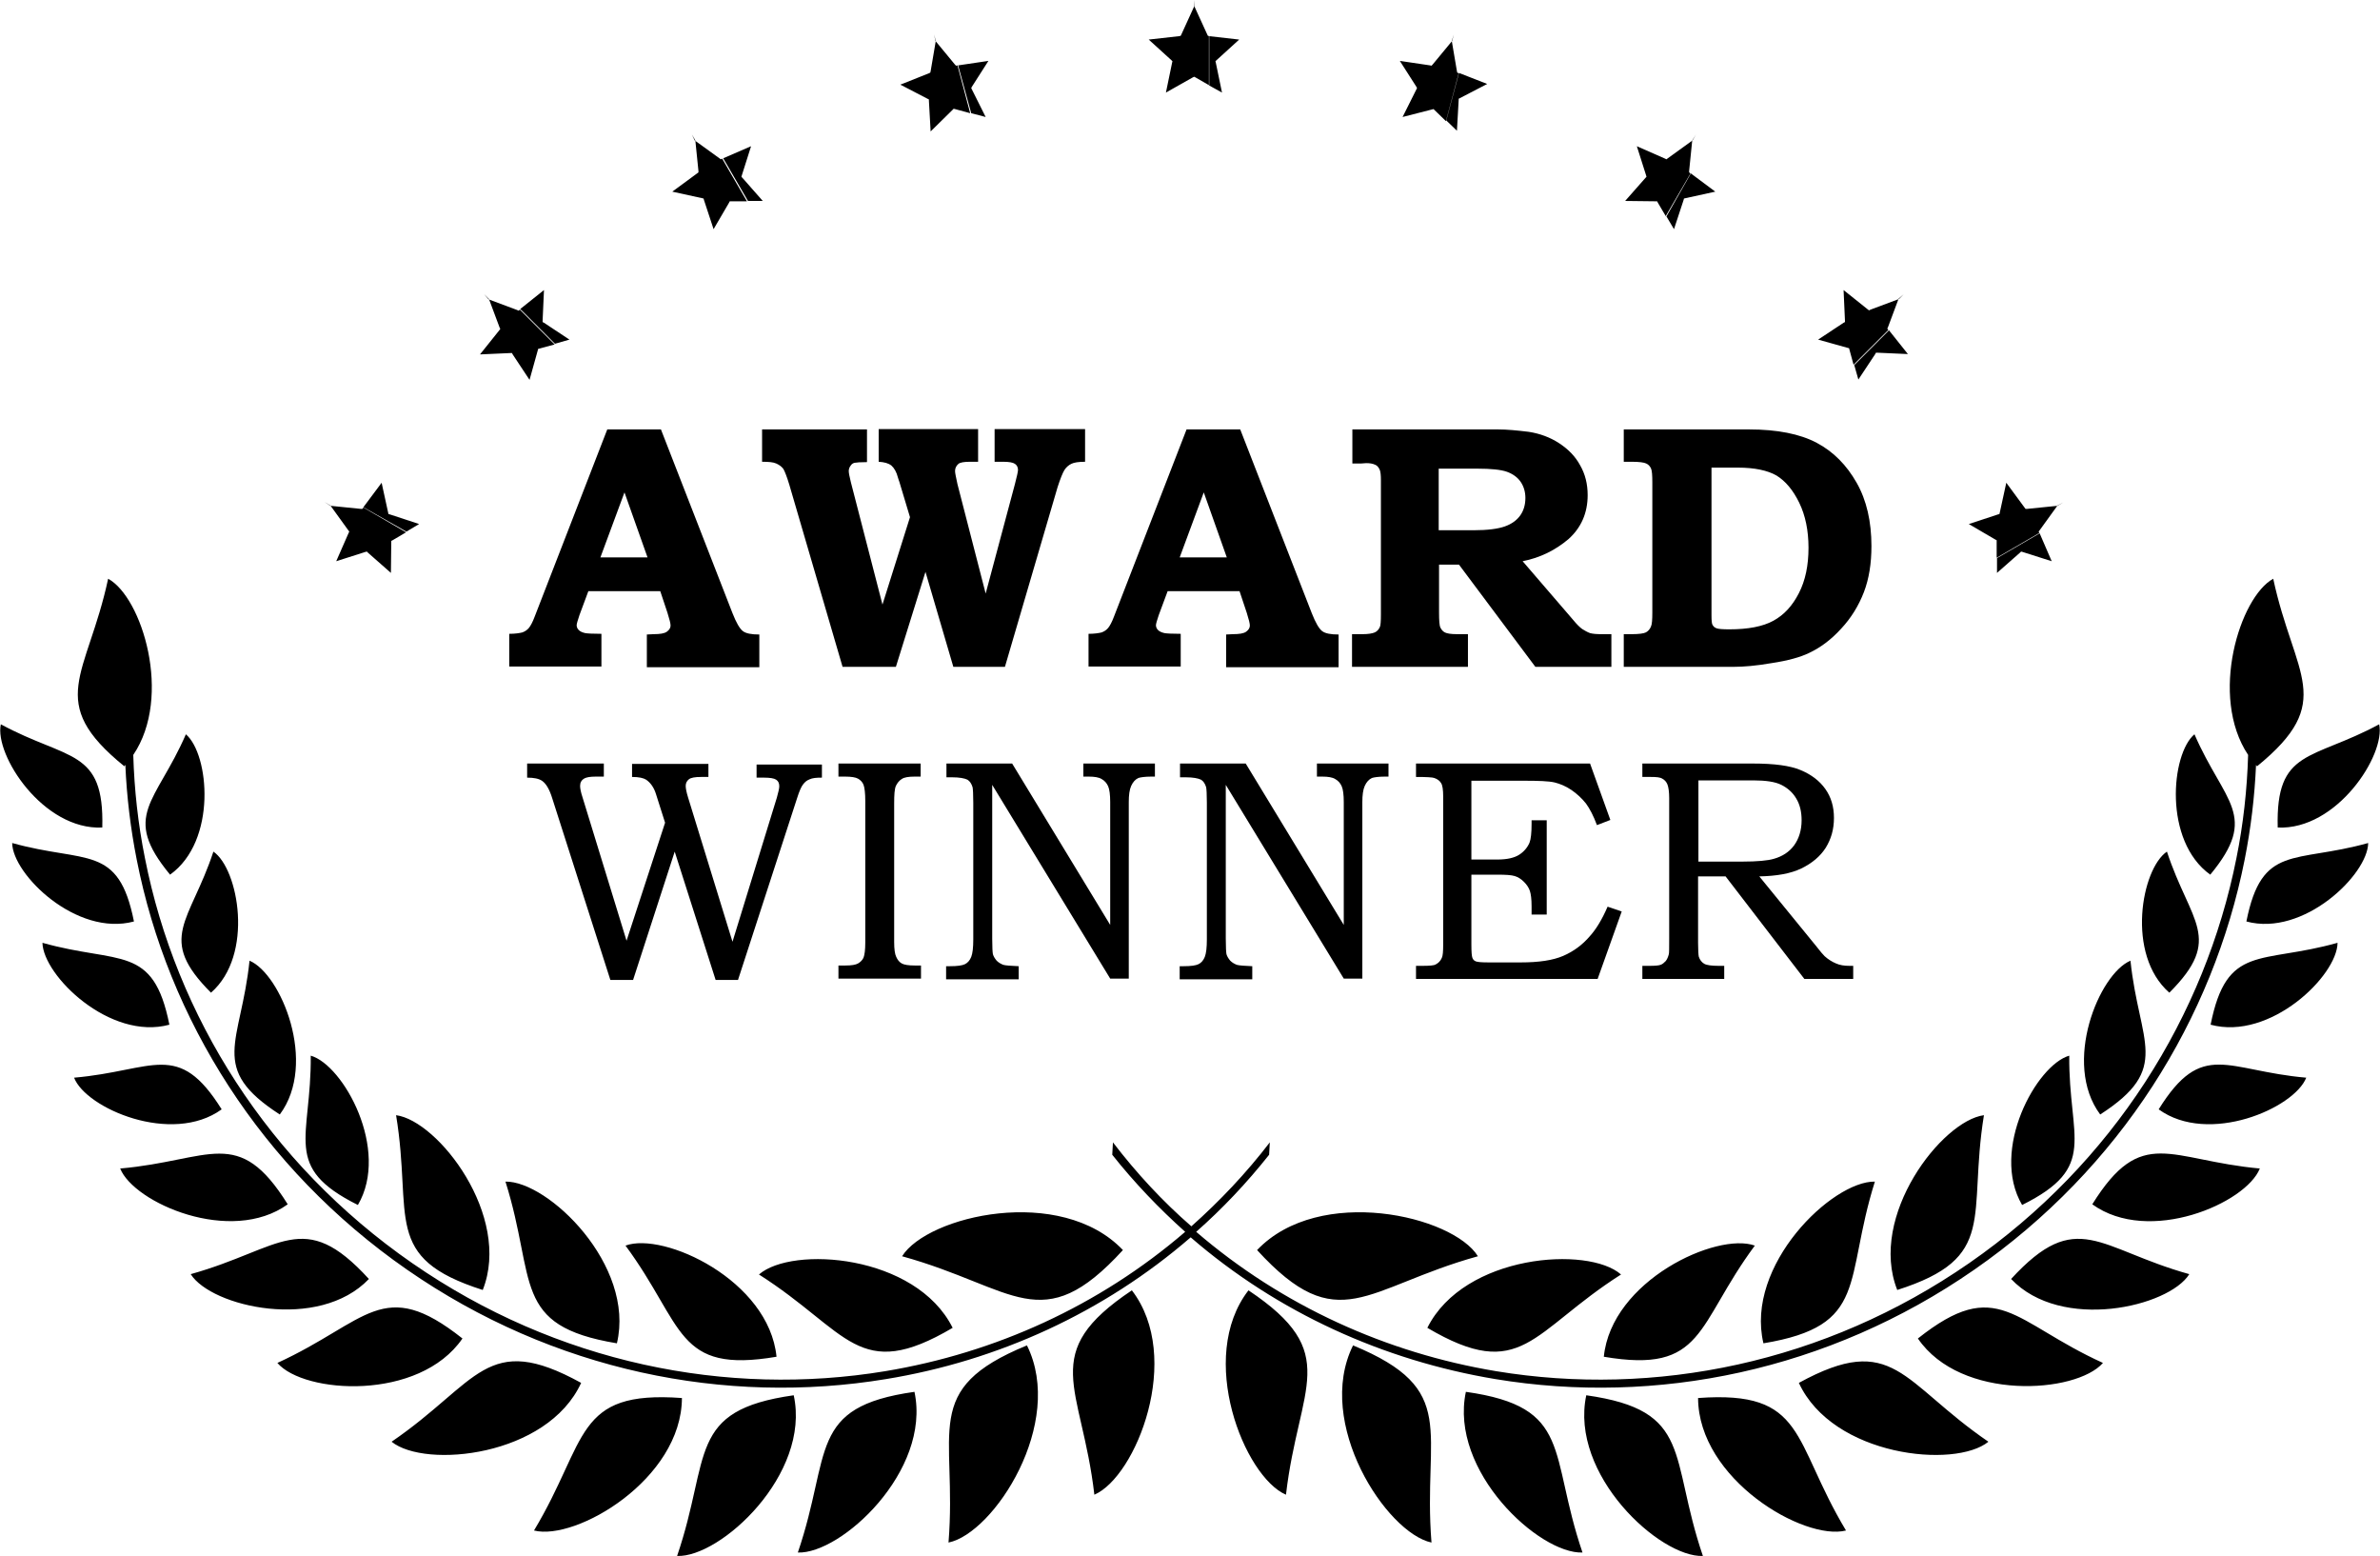 <svg width="153" height="100" viewBox="0 0 153 100" fill="none" xmlns="http://www.w3.org/2000/svg">
<g id="Component 1">
<path id="Vector" fill-rule="evenodd" clip-rule="evenodd" d="M131.121 34.276L131.895 36.068L130.015 35.47L129.927 35.448L129.86 35.515L128.379 36.819V35.868L131.121 34.276ZM23.361 32.596L24.533 31.026L24.953 32.95L24.975 33.038L25.064 33.06L26.943 33.679L26.125 34.166L23.361 32.596ZM20.862 32.264L21.238 32.485L22.388 34.077L22.454 34.166L22.41 34.254L21.614 36.068L23.493 35.47L23.582 35.448L23.648 35.515L25.13 36.819L25.152 34.851V34.763L25.24 34.719L26.103 34.21L23.361 32.618L23.294 32.706H23.206L21.238 32.507L20.862 32.264ZM33.445 19.858L34.97 18.642L34.882 20.61V20.698L34.97 20.743L36.607 21.826L35.678 22.092L33.445 19.858ZM31.123 18.907L31.432 19.217L32.118 21.052L32.162 21.141L32.096 21.229L30.857 22.777L32.825 22.689H32.914L32.958 22.777L34.042 24.413L34.572 22.512L34.594 22.423L34.683 22.401L35.656 22.136L33.422 19.902L33.334 19.969L33.246 19.924L31.41 19.239L31.123 18.907ZM46.492 10.172L48.283 9.398L47.686 11.278L47.664 11.366L47.73 11.433L49.035 12.914H48.084L46.492 10.172ZM44.479 8.646L44.7 9.022L44.9 10.991V11.079L44.811 11.145L43.219 12.317L45.143 12.738L45.231 12.76L45.253 12.848L45.873 14.728L46.868 13.025L46.912 12.937H47H48.017L46.425 10.194L46.337 10.239L46.248 10.172L44.656 9.022L44.479 8.646ZM61.595 4.202L63.541 3.914L62.48 5.573L62.436 5.661L62.48 5.75L63.364 7.519L62.436 7.275L61.595 4.202ZM60.047 2.211L60.158 2.632L59.826 4.578L59.804 4.666L59.716 4.71L57.88 5.44L59.627 6.347L59.716 6.391V6.479L59.826 8.447L61.242 7.054L61.308 6.988L61.396 7.01L62.369 7.275L61.551 4.202L61.463 4.224L61.396 4.157L60.136 2.632L60.047 2.211ZM77.716 2.322L79.662 2.543L78.203 3.87L78.136 3.936L78.159 4.025L78.557 5.949L77.716 5.484V2.322ZM76.765 0V0.42L75.947 2.211L75.903 2.3L75.814 2.322L73.846 2.543L75.306 3.87L75.372 3.936L75.35 4.025L74.952 5.949L76.677 4.976L76.765 4.931L76.854 4.976L77.738 5.484V2.322L77.65 2.3L77.606 2.211L76.787 0.42L76.765 0ZM93.793 4.688L95.606 5.396L93.859 6.302L93.771 6.347V6.435L93.66 8.403L92.975 7.74L93.793 4.688ZM93.461 2.211L93.351 2.632L92.09 4.157L92.024 4.224L91.935 4.202L89.989 3.914L91.051 5.573L91.095 5.661L91.051 5.75L90.166 7.519L92.068 7.032L92.157 7.01L92.223 7.076L92.953 7.784L93.771 4.71L93.682 4.666L93.66 4.578L93.329 2.632L93.461 2.211ZM108.698 11.145L110.268 12.317L108.344 12.738L108.255 12.76L108.233 12.848L107.614 14.728L107.128 13.909L108.698 11.145ZM109.029 8.646L108.808 9.022L107.216 10.172L107.128 10.239L107.039 10.194L105.226 9.398L105.823 11.278L105.845 11.366L105.779 11.433L104.474 12.914L106.442 12.937H106.53L106.575 13.025L107.083 13.887L108.675 11.145L108.587 11.079V10.991L108.786 9.022L109.029 8.646ZM121.435 21.229L122.651 22.755L120.683 22.667H120.595L120.551 22.755L119.467 24.391L119.202 23.463L121.435 21.229ZM122.386 18.907L122.076 19.217L120.241 19.902L120.153 19.947L120.064 19.88L118.516 18.642L118.605 20.61V20.698L118.516 20.743L116.88 21.826L118.781 22.357L118.87 22.379L118.892 22.468L119.157 23.441L121.391 21.207L121.325 21.119L121.369 21.03L122.054 19.195L122.386 18.907ZM132.647 32.286L132.271 32.507L130.303 32.706H130.214L130.148 32.618L128.976 31.026L128.556 32.95L128.534 33.038L128.445 33.06L126.566 33.679L128.268 34.674L128.357 34.719V34.829V35.846L131.099 34.254L131.055 34.166L131.121 34.077L132.271 32.485L132.647 32.286Z" fill="black"/>
<path id="Vector_2" fill-rule="evenodd" clip-rule="evenodd" d="M81.586 74.214C80.149 76.027 78.579 77.686 76.898 79.167C82.427 83.922 89.127 86.951 96.181 88.123C106.354 89.804 117.3 87.615 126.588 81.18C135.875 74.744 141.758 65.258 143.77 55.152C144.212 52.962 144.456 50.751 144.522 48.517C142.001 44.736 143.991 38.367 146.136 37.195C147.485 43.476 150.227 45.068 145.097 49.247C145.075 49.225 145.053 49.203 145.031 49.159C144.942 51.193 144.699 53.228 144.301 55.24C142.266 65.479 136.318 75.076 126.919 81.6C117.521 88.123 106.442 90.335 96.137 88.632C88.95 87.438 82.139 84.364 76.544 79.521C70.949 84.364 64.138 87.46 56.952 88.632C46.647 90.335 35.568 88.123 26.169 81.6C16.771 75.076 10.8 65.479 8.788 55.24C8.39 53.228 8.146 51.193 8.058 49.159C8.036 49.181 8.014 49.203 7.992 49.247C2.861 45.09 5.603 43.476 6.952 37.195C9.119 38.367 11.11 44.758 8.567 48.517C8.633 50.751 8.876 52.962 9.318 55.152C11.309 65.258 17.213 74.744 26.501 81.18C35.789 87.615 46.735 89.804 56.907 88.123C63.984 86.951 70.662 83.922 76.19 79.167C74.51 77.663 72.94 76.027 71.502 74.214L71.546 73.418C73.072 75.408 74.753 77.221 76.588 78.813C78.402 77.199 80.105 75.408 81.63 73.418L81.586 74.214ZM146.424 53.184C150.227 53.361 153.367 48.518 152.947 46.549C148.613 48.894 146.291 48.097 146.424 53.184ZM144.411 59.221C148.082 60.216 152.217 56.213 152.24 54.179C147.485 55.505 145.406 54.223 144.411 59.221ZM142.089 56.213C145.252 52.387 142.996 51.614 141.072 47.191C139.568 48.451 139.06 54.046 142.089 56.213ZM139.458 63.798C142.974 60.282 140.807 59.309 139.303 54.731C137.667 55.837 136.649 61.343 139.458 63.798ZM142.111 65.855C145.937 66.894 150.249 62.715 150.271 60.592C145.318 61.985 143.151 60.636 142.111 65.855ZM138.772 71.295C141.979 73.617 147.485 71.228 148.259 69.26C143.129 68.818 141.581 66.784 138.772 71.295ZM135.013 71.626C139.635 68.641 137.512 67.071 136.959 61.742C134.947 62.582 132.558 68.331 135.013 71.626ZM134.504 77.398C138.153 80.03 144.389 77.332 145.274 75.098C139.458 74.567 137.689 72.29 134.504 77.398ZM129.993 77.442C134.925 74.988 132.979 73.197 133.023 67.845C130.922 68.442 127.914 73.904 129.993 77.442ZM129.285 82.197C132.514 85.602 139.436 83.988 140.74 81.887C134.88 80.251 133.531 77.575 129.285 82.197ZM123.293 86.022C126.057 90.069 133.465 89.561 135.19 87.593C129.396 84.961 128.423 81.954 123.293 86.022ZM121.966 82.904C128.489 80.826 126.477 78.238 127.539 71.671C124.841 72.024 120.086 78.15 121.966 82.904ZM115.641 88.875C117.831 93.607 125.681 94.404 127.826 92.657C122.231 88.831 121.745 85.536 115.641 88.875ZM109.162 89.848C109.184 95.067 115.973 99.047 118.671 98.362C115.177 92.546 116.128 89.34 109.162 89.848ZM113.364 86.332C120.175 85.204 118.516 82.329 120.528 75.939C117.786 75.894 112.169 81.312 113.364 86.332ZM101.975 89.671C100.891 94.779 106.707 100.109 109.472 99.998C107.282 93.585 108.875 90.644 101.975 89.671ZM103.103 87.195C109.604 88.3 109.007 85.182 112.811 80.052C110.356 79.167 103.589 82.307 103.103 87.195ZM94.235 89.45C93.152 94.558 98.968 99.888 101.732 99.777C99.543 93.364 101.135 90.423 94.235 89.45ZM91.758 85.337C97.84 88.919 98.437 85.58 104.209 81.909C102.108 80.052 94.125 80.605 91.758 85.337ZM86.982 86.465C84.505 91.462 89.127 98.517 92.024 99.136C91.449 91.927 93.881 89.317 86.982 86.465ZM80.259 82.927C76.92 87.239 79.994 94.912 82.67 96.062C83.488 89.008 86.319 86.973 80.259 82.927ZM80.812 80.339C86.053 86.067 87.756 82.75 95.009 80.737C93.395 78.128 84.815 76.138 80.812 80.339ZM6.576 53.184C6.709 48.097 4.387 48.894 0.053 46.549C-0.367 48.518 2.773 53.361 6.576 53.184ZM8.611 59.221C7.616 54.223 5.537 55.505 0.783 54.179C0.805 56.191 4.918 60.216 8.611 59.221ZM10.933 56.213C13.962 54.046 13.454 48.473 11.95 47.191C10.026 51.614 7.771 52.387 10.933 56.213ZM13.564 63.798C16.351 61.366 15.333 55.837 13.719 54.731C12.215 59.287 10.048 60.282 13.564 63.798ZM10.889 65.855C9.849 60.658 7.682 61.985 2.729 60.592C2.773 62.693 7.063 66.894 10.889 65.855ZM14.25 71.295C11.441 66.806 9.893 68.818 4.763 69.26C5.515 71.228 11.043 73.617 14.25 71.295ZM17.987 71.626C20.442 68.331 18.053 62.582 16.041 61.742C15.488 67.071 13.365 68.641 17.987 71.626ZM18.496 77.398C15.311 72.29 13.542 74.59 7.726 75.098C8.611 77.31 14.847 80.03 18.496 77.398ZM23.007 77.442C25.086 73.904 22.078 68.442 19.977 67.845C20.021 73.197 18.098 74.988 23.007 77.442ZM23.715 82.197C19.491 77.575 18.12 80.251 12.26 81.887C13.586 83.988 20.486 85.58 23.715 82.197ZM29.729 86.022C24.599 81.954 23.626 84.939 17.832 87.593C19.535 89.583 26.943 90.069 29.729 86.022ZM31.034 82.904C32.914 78.15 28.159 72.024 25.462 71.671C26.545 78.238 24.511 80.826 31.034 82.904ZM37.359 88.875C31.255 85.514 30.769 88.831 25.174 92.657C27.341 94.404 35.191 93.607 37.359 88.875ZM43.838 89.848C36.894 89.34 37.823 92.546 34.329 98.362C37.027 99.047 43.816 95.067 43.838 89.848ZM39.658 86.332C40.853 81.312 35.236 75.894 32.494 75.939C34.506 82.329 32.847 85.204 39.658 86.332ZM51.025 89.671C44.126 90.644 45.718 93.585 43.528 99.998C46.315 100.109 52.131 94.757 51.025 89.671ZM49.919 87.195C49.433 82.285 42.666 79.145 40.211 80.052C44.015 85.204 43.418 88.3 49.919 87.195ZM58.787 89.45C51.887 90.423 53.48 93.364 51.29 99.777C54.055 99.888 59.87 94.558 58.787 89.45ZM61.242 85.337C58.875 80.605 50.914 80.052 48.791 81.909C54.563 85.58 55.16 88.919 61.242 85.337ZM66.018 86.465C59.119 89.295 61.551 91.927 60.976 99.136C63.895 98.539 68.495 91.462 66.018 86.465ZM72.763 82.927C66.704 86.973 69.534 89.008 70.352 96.062C73.028 94.912 76.08 87.239 72.763 82.927ZM72.188 80.339C68.185 76.138 59.627 78.128 57.991 80.737C65.266 82.75 66.947 86.067 72.188 80.339Z" fill="black"/>
<path id="Vector_3" fill-rule="evenodd" clip-rule="evenodd" d="M39.039 27.598H42.489L47.089 39.407C47.332 40.026 47.553 40.402 47.752 40.557C47.951 40.712 48.305 40.778 48.814 40.778V42.879H41.583V40.778L42.025 40.756C42.423 40.756 42.71 40.712 42.865 40.601C43.02 40.49 43.108 40.358 43.108 40.203C43.108 40.07 43.042 39.805 42.909 39.385L42.445 37.992H37.823L37.248 39.539C37.138 39.871 37.071 40.092 37.071 40.181C37.071 40.291 37.115 40.402 37.204 40.49C37.292 40.579 37.425 40.645 37.624 40.689C37.757 40.712 38.089 40.734 38.663 40.734V42.834H32.737V40.734C33.113 40.734 33.4 40.689 33.577 40.645C33.754 40.579 33.887 40.49 33.998 40.358C34.108 40.225 34.241 39.982 34.373 39.628L39.039 27.598ZM105.602 49.071H112.7C114.049 49.071 115.066 49.203 115.752 49.491C116.437 49.778 116.968 50.176 117.344 50.707C117.72 51.238 117.897 51.857 117.897 52.564C117.897 53.294 117.72 53.913 117.366 54.488C117.012 55.041 116.482 55.483 115.796 55.815C115.111 56.147 114.204 56.302 113.098 56.324L116.725 60.769C117.012 61.145 117.211 61.366 117.3 61.454C117.521 61.653 117.764 61.808 118.03 61.919C118.273 62.029 118.56 62.073 118.892 62.073H119.135V62.914H115.995L110.931 56.324H109.162V60.592C109.162 61.056 109.184 61.366 109.206 61.476C109.273 61.697 109.405 61.852 109.56 61.941C109.715 62.029 110.024 62.073 110.489 62.073H110.843V62.914H105.58V62.073H106.044C106.398 62.073 106.641 62.051 106.752 62.007C106.884 61.963 106.973 61.874 107.083 61.764C107.172 61.653 107.238 61.498 107.282 61.322C107.304 61.255 107.305 60.923 107.305 60.326V51.282C107.305 50.884 107.26 50.596 107.194 50.419C107.128 50.242 106.995 50.11 106.862 50.044C106.73 49.955 106.486 49.933 106.132 49.933H105.58V49.071H105.602ZM109.184 50.154V55.373H112.015C112.966 55.373 113.651 55.307 114.027 55.196C114.58 55.041 115.022 54.754 115.332 54.334C115.641 53.913 115.818 53.361 115.818 52.719C115.818 52.166 115.708 51.702 115.464 51.304C115.243 50.928 114.912 50.641 114.514 50.441C114.116 50.242 113.518 50.154 112.722 50.154H109.184ZM90.985 49.071H102.218L103.523 52.697L102.661 53.029C102.439 52.432 102.196 51.967 101.953 51.636C101.688 51.304 101.378 51.017 101.024 50.773C100.67 50.53 100.294 50.375 99.941 50.287C99.565 50.198 98.901 50.176 97.95 50.176H94.589V55.24H96.27C96.889 55.24 97.353 55.13 97.663 54.931C97.972 54.732 98.194 54.466 98.326 54.157C98.415 53.935 98.459 53.515 98.459 52.94V52.719H99.432V58.778H98.459V58.248C98.459 57.783 98.415 57.452 98.348 57.253C98.282 57.053 98.149 56.855 97.972 56.678C97.796 56.501 97.597 56.368 97.376 56.302C97.154 56.235 96.8 56.213 96.27 56.213H94.589V60.702C94.589 61.167 94.611 61.454 94.656 61.565C94.7 61.675 94.766 61.742 94.877 61.786C94.987 61.83 95.252 61.852 95.695 61.852H97.773C98.923 61.852 99.83 61.719 100.493 61.432C101.157 61.145 101.732 60.724 102.218 60.15C102.616 59.707 102.992 59.088 103.346 58.27L104.253 58.579L102.705 62.914H91.029V62.073H91.427C91.891 62.073 92.179 62.051 92.289 61.985C92.466 61.896 92.599 61.764 92.687 61.565C92.754 61.432 92.776 61.145 92.776 60.702V51.193C92.776 50.751 92.731 50.464 92.643 50.331C92.555 50.176 92.4 50.066 92.201 49.999C92.09 49.955 91.692 49.933 91.029 49.933V49.071H90.985ZM75.859 49.071H80.082L86.385 59.442V51.547C86.385 51.083 86.341 50.729 86.252 50.53C86.164 50.331 86.031 50.176 85.832 50.066C85.655 49.955 85.368 49.911 85.014 49.911H84.66V49.071H89.26V49.911H89.016C88.618 49.911 88.331 49.955 88.198 49.999C87.999 50.088 87.844 50.265 87.734 50.508C87.623 50.751 87.579 51.105 87.579 51.547V62.892H86.385L78.8 50.441V60.326C78.8 60.879 78.822 61.211 78.844 61.322C78.888 61.476 78.977 61.609 79.087 61.742C79.22 61.874 79.353 61.941 79.507 62.007C79.662 62.051 79.994 62.073 80.503 62.096V62.936H75.837V62.096H76.08C76.566 62.096 76.876 62.051 77.053 61.963C77.23 61.874 77.362 61.719 77.451 61.498C77.539 61.277 77.584 60.901 77.584 60.371V51.591C77.584 51.039 77.561 50.707 77.539 50.596C77.473 50.375 77.362 50.198 77.208 50.11C77.031 50.021 76.699 49.955 76.213 49.955H75.859V49.071ZM60.843 49.071H65.067L71.37 59.442V51.547C71.37 51.083 71.325 50.729 71.237 50.53C71.148 50.331 71.016 50.176 70.817 50.066C70.64 49.955 70.353 49.911 69.999 49.911H69.645V49.071H74.245V49.911H74.001C73.603 49.911 73.316 49.955 73.183 49.999C72.984 50.088 72.829 50.265 72.719 50.508C72.608 50.751 72.564 51.105 72.564 51.547V62.892H71.37L63.785 50.441V60.326C63.785 60.879 63.807 61.211 63.829 61.322C63.873 61.476 63.962 61.609 64.072 61.742C64.205 61.874 64.338 61.941 64.492 62.007C64.647 62.051 64.979 62.073 65.487 62.096V62.936H60.821V62.096H61.065C61.551 62.096 61.861 62.051 62.038 61.963C62.215 61.874 62.347 61.719 62.436 61.498C62.524 61.277 62.568 60.901 62.568 60.371V51.591C62.568 51.039 62.546 50.707 62.524 50.596C62.458 50.375 62.347 50.198 62.193 50.11C62.016 50.021 61.684 49.955 61.197 49.955H60.843V49.071ZM53.9 49.071H59.185V49.911H58.787C58.411 49.911 58.123 49.955 57.969 50.066C57.792 50.176 57.681 50.331 57.593 50.508C57.504 50.707 57.482 51.083 57.482 51.636V60.547C57.482 60.99 57.526 61.322 57.615 61.498C57.703 61.697 57.814 61.83 57.969 61.919C58.123 62.007 58.411 62.051 58.809 62.051H59.207V62.892H53.9V62.051H54.342C54.74 62.051 55.005 62.007 55.16 61.919C55.315 61.83 55.448 61.697 55.514 61.543C55.581 61.366 55.625 61.056 55.625 60.57V51.481C55.625 50.972 55.581 50.618 55.514 50.441C55.448 50.265 55.315 50.132 55.16 50.044C55.005 49.955 54.718 49.911 54.342 49.911H53.9V49.071ZM33.865 49.071H38.818V49.911H38.288C37.934 49.911 37.713 49.955 37.58 50.021C37.381 50.132 37.292 50.287 37.292 50.508C37.292 50.663 37.337 50.906 37.447 51.238L40.278 60.459L42.755 52.874L42.179 51.061C42.047 50.618 41.826 50.309 41.538 50.11C41.361 49.999 41.074 49.933 40.632 49.933V49.093H45.541V49.933H45.076C44.678 49.933 44.413 49.977 44.28 50.088C44.148 50.198 44.081 50.331 44.081 50.508C44.081 50.663 44.126 50.906 44.236 51.26L47.089 60.525L49.941 51.26C50.03 50.928 50.096 50.685 50.096 50.53C50.096 50.331 50.03 50.198 49.897 50.11C49.765 50.021 49.499 49.977 49.123 49.977H48.637V49.137H52.838V49.977C52.484 49.977 52.219 49.999 52.042 50.088C51.865 50.154 51.733 50.265 51.622 50.419C51.511 50.552 51.379 50.862 51.246 51.282L47.443 62.98H46.005L43.374 54.732L40.698 62.98H39.238L35.501 51.304C35.324 50.729 35.103 50.353 34.838 50.176C34.639 50.044 34.329 49.977 33.887 49.977V49.071H33.865ZM104.408 27.598H112.435C114.248 27.598 115.708 27.886 116.791 28.46C117.875 29.035 118.715 29.898 119.356 31.026C119.998 32.154 120.307 33.525 120.307 35.095C120.307 36.2 120.153 37.195 119.821 38.058C119.489 38.92 119.003 39.716 118.361 40.402C117.72 41.109 117.035 41.618 116.283 41.972C115.73 42.237 114.934 42.459 113.916 42.613C112.899 42.79 112.081 42.856 111.462 42.856H104.385V40.756H104.916C105.358 40.756 105.668 40.712 105.801 40.645C105.933 40.579 106.066 40.446 106.132 40.269C106.199 40.136 106.221 39.827 106.221 39.363V31.004C106.221 30.539 106.199 30.23 106.132 30.097C106.066 29.964 105.978 29.854 105.823 29.787C105.69 29.721 105.381 29.677 104.916 29.677H104.385V27.598H104.408ZM110.025 30.053V39.562C110.025 39.893 110.047 40.092 110.091 40.159C110.157 40.269 110.224 40.336 110.356 40.38C110.467 40.424 110.732 40.446 111.174 40.446C112.369 40.446 113.319 40.269 114.005 39.893C114.69 39.517 115.221 38.942 115.641 38.124C116.062 37.306 116.261 36.333 116.261 35.205C116.261 34.099 116.062 33.127 115.664 32.308C115.265 31.49 114.779 30.915 114.204 30.561C113.629 30.23 112.789 30.053 111.727 30.053H110.025ZM86.894 27.598H96.292C96.889 27.598 97.552 27.664 98.282 27.753C98.99 27.863 99.653 28.107 100.228 28.483C100.803 28.858 101.267 29.323 101.577 29.898C101.909 30.473 102.064 31.114 102.064 31.822C102.064 32.972 101.643 33.923 100.825 34.652C99.985 35.36 99.012 35.846 97.884 36.068L101.024 39.716L101.157 39.871C101.356 40.114 101.555 40.313 101.71 40.424C101.887 40.535 102.041 40.623 102.218 40.689C102.395 40.734 102.616 40.756 102.926 40.756H103.589V42.856H98.702L93.793 36.289H92.51V39.34C92.51 39.871 92.532 40.203 92.599 40.336C92.665 40.468 92.754 40.579 92.886 40.645C93.019 40.712 93.262 40.756 93.66 40.756H94.368V42.856H86.916V40.756H87.601C87.955 40.756 88.22 40.712 88.375 40.645C88.53 40.579 88.641 40.446 88.707 40.291C88.751 40.203 88.773 39.938 88.773 39.473V30.871C88.773 30.539 88.751 30.296 88.685 30.163C88.618 30.03 88.53 29.92 88.419 29.876C88.243 29.787 88.043 29.765 87.822 29.765L87.513 29.787H86.938V27.598H86.894ZM92.488 30.119V34.077H94.744C95.628 34.077 96.292 33.989 96.734 33.834C97.176 33.679 97.508 33.436 97.729 33.127C97.95 32.817 98.061 32.441 98.061 31.999C98.061 31.601 97.95 31.247 97.751 30.959C97.552 30.672 97.243 30.451 96.867 30.318C96.491 30.185 95.85 30.119 94.987 30.119H92.488ZM76.279 27.598H79.729L84.328 39.407C84.572 40.026 84.793 40.402 84.992 40.557C85.191 40.712 85.545 40.778 86.053 40.778V42.879H78.822V40.778L79.264 40.756C79.662 40.756 79.95 40.712 80.105 40.601C80.259 40.49 80.348 40.358 80.348 40.203C80.348 40.07 80.281 39.805 80.149 39.385L79.684 37.992H75.063L74.488 39.539C74.377 39.871 74.311 40.092 74.311 40.181C74.311 40.291 74.355 40.402 74.444 40.49C74.532 40.579 74.665 40.645 74.864 40.689C74.996 40.712 75.328 40.734 75.903 40.734V42.834H69.977V40.734C70.352 40.734 70.64 40.689 70.817 40.645C70.994 40.579 71.126 40.49 71.237 40.358C71.347 40.225 71.48 39.982 71.613 39.628L76.279 27.598ZM75.837 35.824H78.866L77.385 31.645L75.837 35.824ZM49.013 27.598H55.735V29.699C55.315 29.699 55.05 29.721 54.939 29.743C54.829 29.765 54.74 29.831 54.674 29.942C54.608 30.03 54.563 30.141 54.563 30.274C54.563 30.384 54.608 30.628 54.696 30.981L56.73 38.854L58.499 33.237L57.814 30.959C57.792 30.915 57.77 30.827 57.725 30.694C57.637 30.34 57.482 30.075 57.305 29.92C57.106 29.765 56.841 29.699 56.487 29.677V27.576H62.878V29.677H62.347C61.971 29.677 61.728 29.721 61.617 29.809C61.463 29.942 61.396 30.097 61.396 30.274C61.396 30.407 61.463 30.694 61.551 31.114L63.364 38.146L65.244 31.114C65.377 30.605 65.443 30.296 65.443 30.207C65.443 30.031 65.377 29.898 65.244 29.809C65.112 29.721 64.868 29.677 64.492 29.677H63.939V27.576H69.755V29.677C69.335 29.677 69.048 29.721 68.871 29.809C68.694 29.898 68.539 30.031 68.428 30.207C68.318 30.384 68.163 30.76 67.986 31.313L64.603 42.856H61.286L59.495 36.753L57.593 42.856H54.165L50.737 31.136C50.583 30.628 50.45 30.296 50.362 30.141C50.251 29.986 50.096 29.876 49.897 29.787C49.698 29.699 49.411 29.677 48.991 29.677V27.598H49.013ZM38.597 35.824H41.627L40.145 31.645L38.597 35.824Z" fill="black"/>
</g>
</svg>
